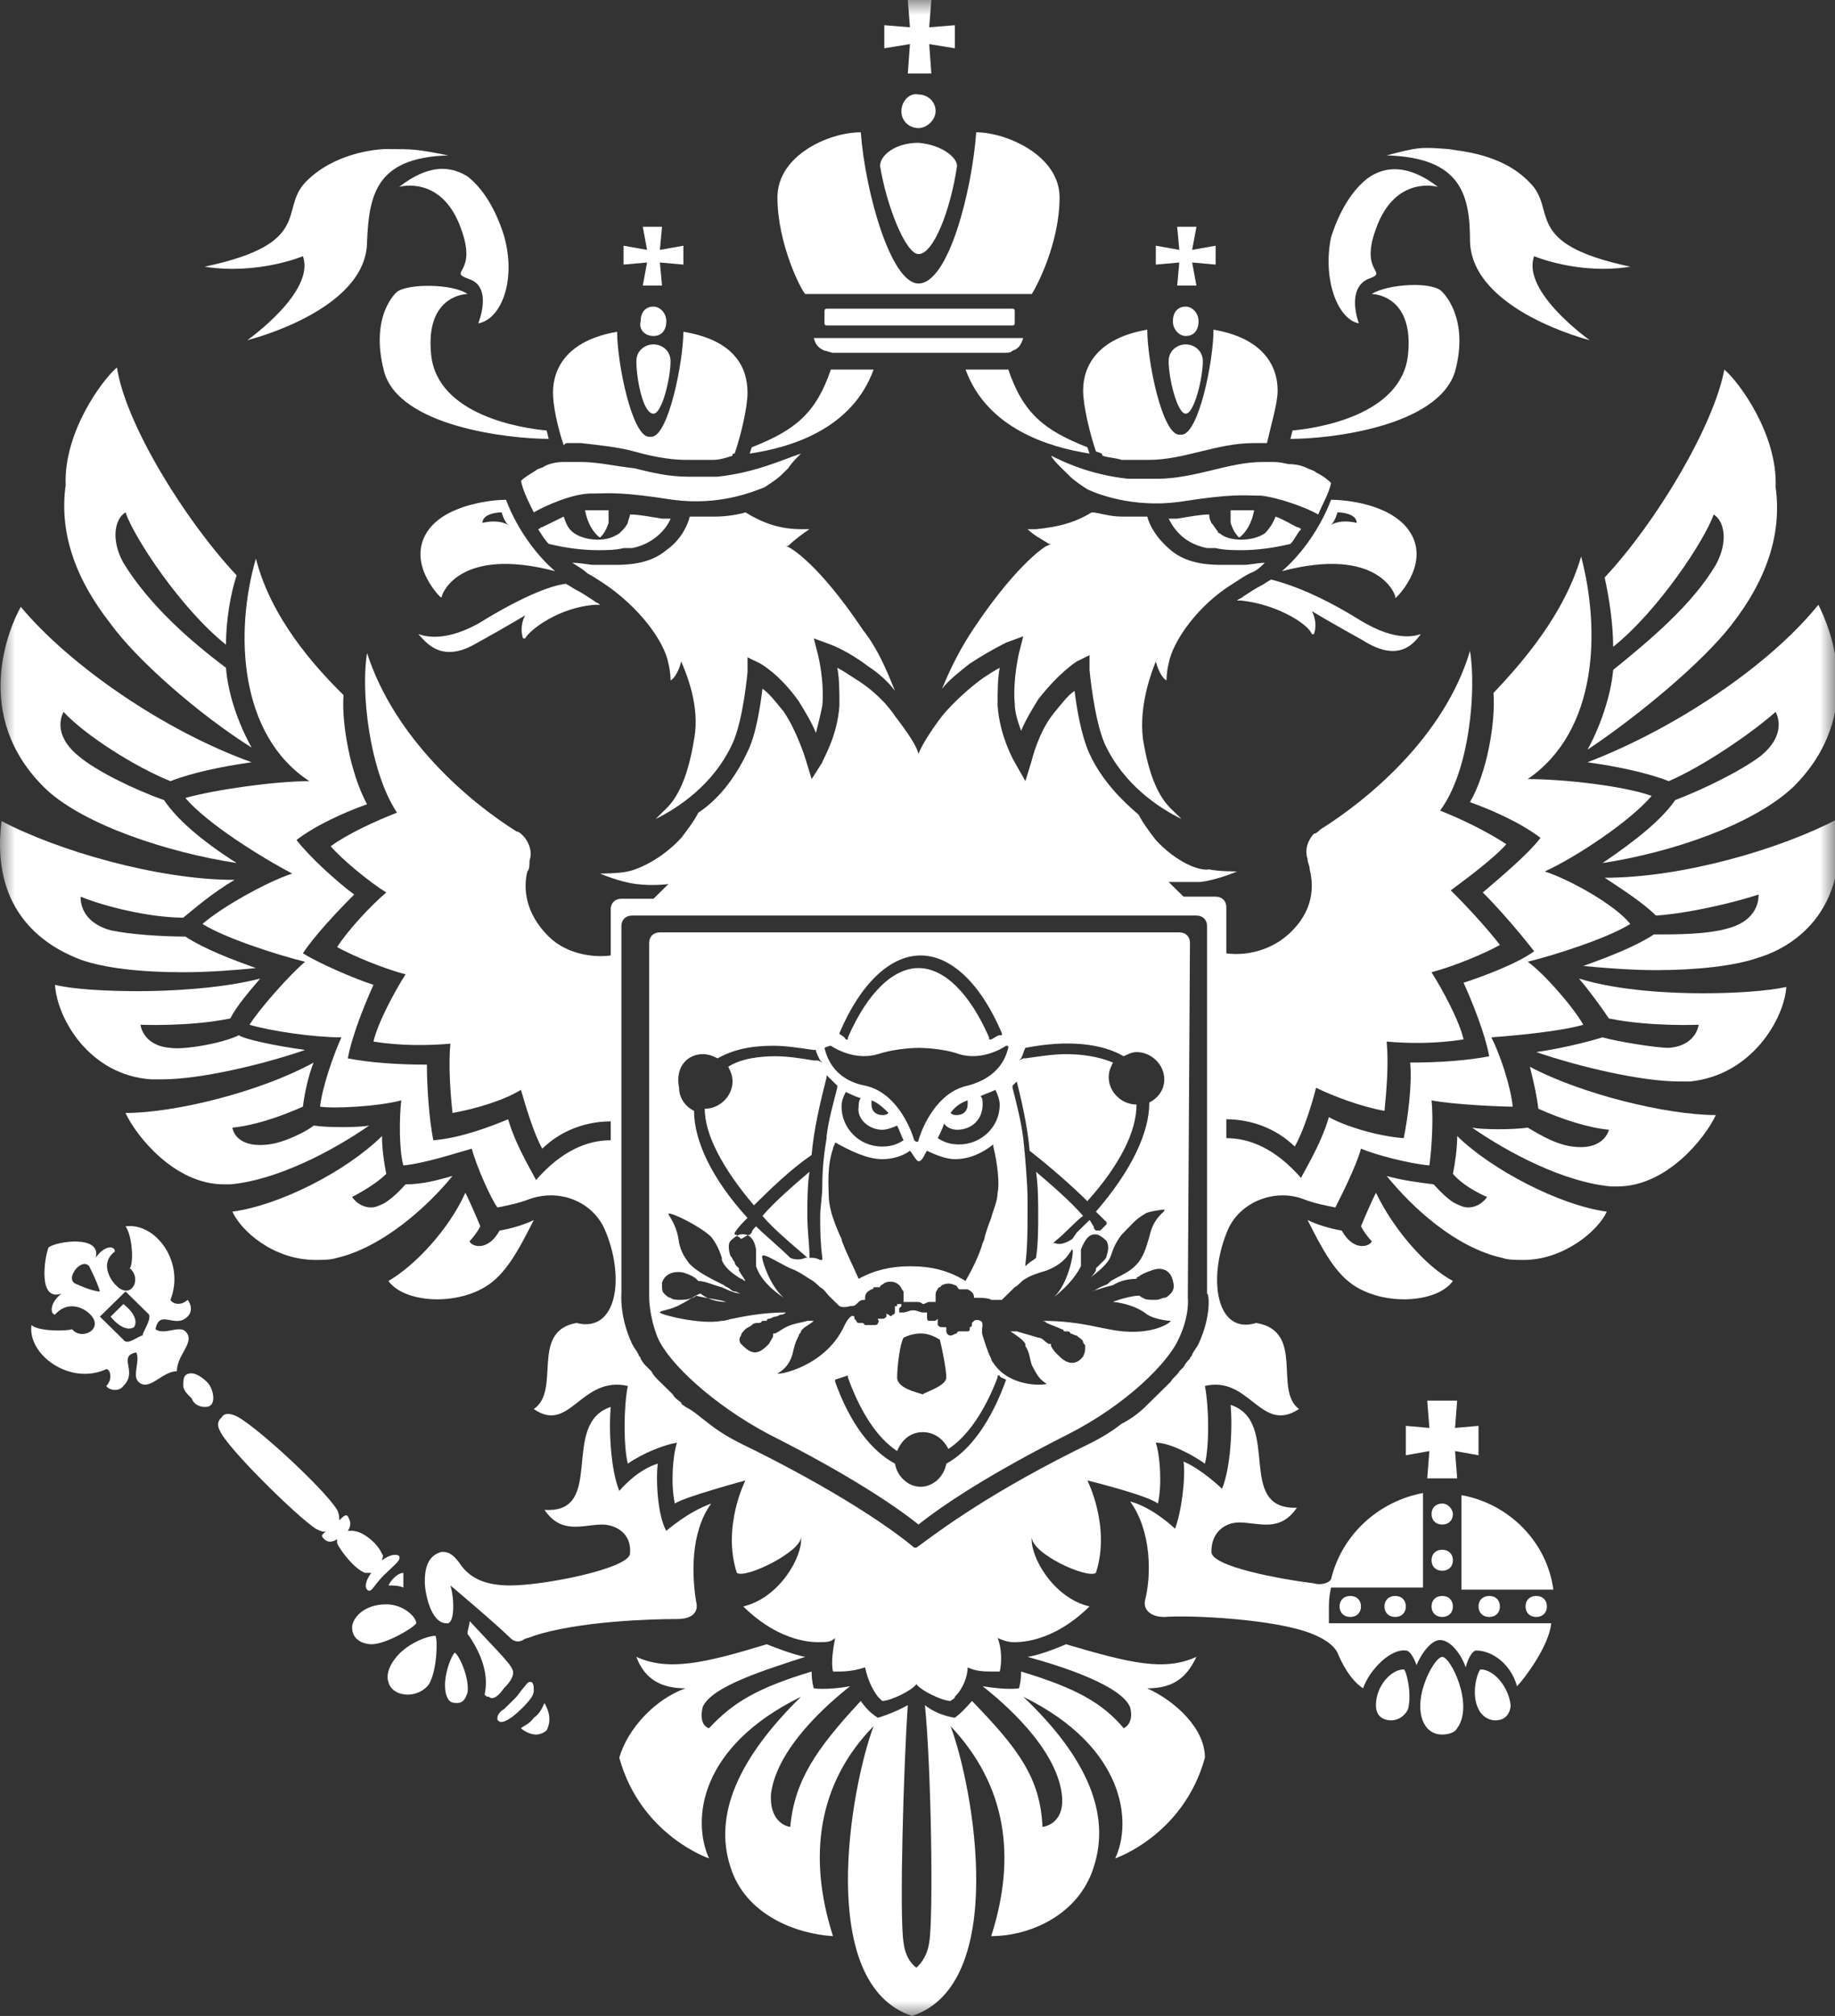 <?xml version="1.0" encoding="UTF-8"?> <svg xmlns="http://www.w3.org/2000/svg" width="61" height="67" viewBox="0 0 61 67" fill="none"><rect x="0" y="0" width="61" height="67" fill="#333333" stroke="none"/><g clip-path="url(#clip0_692_2834)"><mask id="mask0_692_2834" style="mask-type:luminance" maskUnits="userSpaceOnUse" x="0" y="0" width="61" height="67"><path d="M61 0H0V67H61V0Z" fill="white"></path></mask><g mask="url(#mask0_692_2834)"><path d="M47.943 49.971C47.73 49.971 47.588 50.11 47.588 50.32C47.588 50.529 47.73 50.669 47.943 50.669C48.156 50.669 48.298 50.529 48.298 50.32C48.298 50.18 48.156 49.971 47.943 49.971Z" fill="white"></path><path d="M49.15 53.391C49.15 53.6 49.292 53.74 49.506 53.74C49.719 53.74 49.861 53.6 49.861 53.391C49.861 53.181 49.719 53.042 49.506 53.042C49.292 53.042 49.15 53.181 49.15 53.391Z" fill="white"></path><path d="M47.943 53.042C47.73 53.042 47.588 53.181 47.588 53.391C47.588 53.6 47.73 53.74 47.943 53.74C48.156 53.74 48.298 53.6 48.298 53.391C48.298 53.181 48.156 53.042 47.943 53.042Z" fill="white"></path><path d="M50.713 53.391C50.713 53.6 50.855 53.74 51.068 53.74C51.281 53.74 51.423 53.6 51.423 53.391C51.423 53.181 51.281 53.042 51.068 53.042C50.855 53.042 50.713 53.181 50.713 53.391Z" fill="white"></path><path d="M47.445 46.551L47.516 47.458L46.734 47.389V48.366L47.516 48.226L47.445 49.133H48.44L48.369 48.226L49.15 48.366V47.389L48.369 47.458L48.44 46.551H47.445Z" fill="white"></path><path d="M48.582 49.692V52.832H51.637C51.424 51.227 50.145 49.971 48.582 49.692Z" fill="white"></path><path d="M47.943 51.506C47.73 51.506 47.588 51.646 47.588 51.855C47.588 52.065 47.73 52.204 47.943 52.204C48.156 52.204 48.298 52.065 48.298 51.855C48.298 51.646 48.156 51.506 47.943 51.506Z" fill="white"></path><path d="M49.222 55.484C49.151 55.484 48.867 56.252 49.151 56.81C49.293 57.09 49.578 57.229 49.862 57.159C50.146 57.09 50.217 56.81 50.217 56.671C50.146 56.043 49.649 55.484 49.222 55.484Z" fill="white"></path><path d="M46.664 55.484C46.238 55.484 45.74 56.043 45.74 56.671C45.74 56.88 45.811 57.09 46.096 57.159C46.38 57.229 46.664 57.09 46.806 56.81C46.948 56.252 46.735 55.484 46.664 55.484Z" fill="white"></path><path d="M47.943 55.066C47.658 55.066 46.806 56.671 47.445 57.438C47.587 57.578 47.73 57.648 47.943 57.648C48.156 57.648 48.369 57.578 48.44 57.438C49.008 56.671 48.227 55.066 47.943 55.066Z" fill="white"></path><path d="M44.176 53.39C44.176 53.041 44.248 52.763 44.248 52.763H47.303V49.622C45.811 49.901 44.603 51.018 44.248 52.483C44.176 52.623 43.892 52.693 43.679 52.623C42.542 52.483 40.269 52.065 40.269 51.576C40.269 50.878 40.766 50.599 41.192 50.599C41.832 50.599 42.542 50.948 43.111 50.11C41.05 50.18 42.613 47.249 40.908 46.691C40.979 47.458 40.908 48.784 40.624 49.482C40.624 49.482 39.984 48.854 39.345 48.575C39.416 49.133 39.274 50.25 39.061 50.808C39.061 50.808 38.35 50.11 37.568 49.901C38.279 50.878 38.279 52.344 38.066 53.181C37.995 53.46 38.208 53.74 38.705 53.74C39.558 53.67 42.4 53.809 43.608 54.298C43.963 54.438 44.319 54.647 44.461 54.926C44.603 55.275 44.887 55.833 45.313 56.112C45.527 55.484 46.237 54.786 46.734 54.856C46.877 54.856 47.019 55.135 47.09 55.345C47.161 55.135 47.516 54.507 47.871 54.507C48.227 54.507 48.582 54.996 48.724 55.415C48.795 55.135 48.937 54.856 49.079 54.856C49.577 54.856 50.216 55.275 50.429 56.043C50.642 55.833 51.495 54.717 51.566 53.949H44.176C44.176 54.019 44.176 53.739 44.176 53.39Z" fill="white"></path><path d="M46.023 53.391C46.023 53.6 46.166 53.74 46.379 53.74C46.592 53.74 46.734 53.6 46.734 53.391C46.734 53.181 46.592 53.042 46.379 53.042C46.166 53.042 46.023 53.181 46.023 53.391Z" fill="white"></path><path d="M44.531 53.391C44.531 53.6 44.673 53.74 44.887 53.74C45.1 53.74 45.242 53.6 45.242 53.391C45.242 53.181 45.1 53.042 44.887 53.042C44.673 53.042 44.531 53.181 44.531 53.391Z" fill="white"></path><path d="M15.116 54.926C14.974 55.066 14.69 55.833 14.832 56.322C14.903 56.531 14.974 56.601 15.187 56.601C15.4 56.601 15.471 56.462 15.542 56.252C15.613 55.764 15.258 54.996 15.116 54.926Z" fill="white"></path><path d="M17.745 57.09C17.603 57.299 17.39 57.369 17.318 57.438C17.39 57.508 17.603 57.648 17.816 57.648C17.958 57.648 18.1 57.578 18.171 57.508C18.384 57.09 18.171 56.741 18.1 56.601C18.029 56.741 17.958 56.95 17.745 57.09Z" fill="white"></path><path d="M16.749 56.112C17.033 55.833 17.104 55.624 17.033 55.484C16.962 55.275 16.323 54.647 15.612 53.879C15.612 54.019 15.541 54.158 15.541 54.298C16.038 54.996 16.252 55.694 16.109 56.322C16.18 56.392 16.18 56.392 16.252 56.392C16.394 56.531 16.607 56.322 16.749 56.112Z" fill="white"></path><path d="M17.743 56.182C17.743 56.043 17.743 55.973 17.672 55.903H17.601C17.53 55.903 17.459 56.043 17.388 56.112C17.317 56.182 17.246 56.322 17.104 56.462C16.962 56.601 16.89 56.671 16.748 56.81C16.606 56.88 16.535 57.02 16.535 57.09C16.535 57.09 16.535 57.09 16.535 57.159C16.606 57.229 16.606 57.229 16.677 57.229C16.748 57.229 16.962 57.159 17.317 56.81C17.672 56.462 17.743 56.322 17.743 56.182Z" fill="white"></path><path d="M13.054 52.483C13.054 52.483 12.983 52.553 12.912 52.693C13.054 52.693 13.267 52.693 13.409 52.763C13.409 52.623 13.409 52.413 13.409 52.274C13.267 52.274 13.125 52.413 13.054 52.483Z" fill="white"></path><path d="M14.974 52.693C14.974 52.693 16.466 53.949 16.963 54.438C17.105 54.577 17.247 54.577 17.39 54.507C17.461 54.438 17.603 54.438 17.745 54.368C19.237 53.879 21.653 53.809 22.506 53.809C23.074 53.809 23.216 53.53 23.145 53.251C23.003 52.413 22.932 50.948 23.642 49.971C22.861 50.25 22.15 50.878 22.15 50.878C21.866 50.39 21.795 49.203 21.866 48.645C21.155 48.854 20.587 49.552 20.587 49.552C20.303 48.854 20.232 47.528 20.303 46.76C18.598 47.319 20.161 50.32 18.1 50.18C18.669 51.018 19.379 50.669 20.019 50.669C20.445 50.669 21.013 50.948 20.942 51.646C20.871 52.134 18.1 52.693 16.963 52.693C16.182 52.693 15.613 52.483 15.258 51.925C15.045 51.646 14.903 51.576 14.69 51.576C14.405 51.646 14.121 51.855 14.121 52.553C14.121 52.972 14.334 53.949 14.832 53.949C15.116 54.019 15.116 53.181 14.974 52.693Z" fill="white"></path><path d="M12.131 52.274C12.202 52.274 12.273 52.274 12.344 52.274C12.131 52.553 12.131 52.763 12.202 52.832C12.344 52.972 12.415 52.693 12.77 52.344C13.125 51.995 13.339 51.855 13.268 51.716C13.196 51.646 12.983 51.646 12.699 51.855C12.699 51.785 12.77 51.716 12.699 51.646C12.557 51.297 12.06 50.878 11.704 50.878C11.633 50.878 11.633 50.878 11.562 50.878C11.704 50.669 11.633 50.529 11.562 50.39C11.491 50.32 11.42 50.39 11.278 50.529C11.278 50.459 11.278 50.32 11.207 50.18C10.781 49.482 8.365 47.249 7.796 47.04C7.441 46.9 7.37 47.109 7.37 47.109C7.37 47.109 7.157 47.249 7.299 47.528C7.512 48.087 9.857 50.39 10.496 50.808C10.639 50.878 10.781 50.948 10.852 50.878C10.71 51.018 10.639 51.018 10.781 51.157C10.852 51.227 10.994 51.297 11.207 51.157C11.207 51.227 11.207 51.227 11.207 51.297C11.349 51.576 11.775 52.134 12.131 52.274Z" fill="white"></path><path d="M13.837 53.949C13.837 53.74 13.41 53.321 12.842 53.321C12.06 53.321 11.705 53.809 11.705 54.089C11.705 54.577 12.203 54.647 12.345 54.647C12.842 54.647 13.766 54.089 13.837 53.949Z" fill="white"></path><path d="M13.125 55.135C12.911 55.415 12.84 55.694 12.911 55.903C12.982 56.182 13.267 56.322 13.551 56.322C13.835 56.322 14.119 56.182 14.261 55.973C14.546 55.484 14.546 54.438 14.475 54.368C14.19 54.368 13.48 54.647 13.125 55.135Z" fill="white"></path><path d="M6.163 44.248C5.95 44.038 5.452 44.388 5.168 44.178C5.31 43.48 5.808 44.178 6.234 43.759C6.447 43.55 6.305 43.271 6.234 43.201C6.021 43.41 5.737 43.341 5.666 43.201C6.163 41.945 5.168 40.619 4.173 40.758C4.387 41.038 4.458 41.945 4.316 42.154C4.671 42.433 4.458 43.062 4.031 42.852C3.747 42.712 3.25 42.015 3.818 41.596C3.818 41.386 3.463 41.386 3.179 41.805C3.392 41.038 1.9 41.247 1.615 41.456C1.473 41.805 1.26 43.271 2.042 42.992C1.615 43.341 1.686 43.69 1.829 43.69C2.326 43.131 2.965 43.55 3.108 43.829C3.321 44.248 2.681 44.527 2.397 44.178C2.184 44.248 1.26 44.248 1.047 44.038C0.905 45.016 2.326 46.062 3.534 45.504C3.676 45.504 3.747 45.853 3.534 46.062C3.605 46.202 3.96 46.272 4.102 46.062C4.6 45.574 3.889 45.085 4.529 44.946C4.671 45.225 4.387 45.714 4.6 45.923C4.955 46.272 5.381 45.574 5.879 45.574C5.879 45.016 6.518 44.597 6.163 44.248ZM2.468 42.643C2.468 42.643 2.255 42.503 2.539 42.154C2.823 41.875 2.965 42.084 2.965 42.084C2.965 42.084 3.25 42.643 3.321 42.922C3.037 42.922 2.468 42.643 2.468 42.643ZM4.742 44.388C4.6 44.388 4.244 44.736 4.102 44.527L3.321 43.759L4.173 42.922L4.955 43.69C5.026 43.899 4.742 44.248 4.742 44.388Z" fill="white"></path><path d="M6.376 45.644C6.305 45.644 6.234 45.644 6.163 45.714C6.092 45.783 6.092 45.923 6.092 46.062C6.092 46.202 6.234 46.342 6.376 46.481C6.447 46.691 6.66 46.76 6.802 46.76C6.873 46.76 6.944 46.76 7.016 46.691C7.158 46.551 7.087 46.132 6.873 45.923C6.731 45.783 6.518 45.644 6.376 45.644Z" fill="white"></path><path d="M4.102 43.341L3.676 43.759C3.676 43.759 4.102 44.318 4.457 44.108C4.671 43.759 4.102 43.341 4.102 43.341Z" fill="white"></path><path d="M45.598 41.247C45.598 41.386 45.03 41.666 44.604 40.898C44.177 40.828 43.751 40.688 43.467 40.549C43.964 41.526 44.391 42.364 45.101 42.782C46.167 43.41 47.801 43.271 48.298 42.573C47.375 42.084 46.309 40.828 45.74 39.642C45.598 39.921 45.385 40.409 45.243 40.758C45.314 40.898 45.456 41.107 45.598 41.247Z" fill="white"></path><path d="M55.474 25.962C56.61 25.474 58.245 24.357 59.026 23.659C59.097 23.799 59.382 24.427 58.529 25.125C57.889 25.613 56.61 26.242 55.687 26.591C55.26 27.219 54.408 27.917 53.271 28.684C55.544 28.335 58.245 27.428 59.595 26.172C62.081 23.729 60.803 20.798 60.447 20.1C58.813 22.124 55.687 24.218 52.773 25.334C53.768 25.474 54.763 25.683 55.474 25.962Z" fill="white"></path><path d="M53.626 21.496C55.118 20.309 56.681 17.936 56.966 17.099C57.321 17.308 57.463 18.006 57.037 18.774C56.255 20.1 54.834 21.287 53.626 22.264C53.555 23.101 53.2 24.148 52.773 24.916C54.55 23.729 56.61 21.984 57.534 20.798C58.742 19.262 59.239 17.727 59.026 16.192C59.097 14.447 57.818 12.702 57.321 12.283C56.966 14.168 55.047 17.378 53.342 19.193C53.484 19.821 53.626 20.728 53.626 21.496Z" fill="white"></path><path d="M52.489 32.523C52.845 32.942 53.2 33.43 53.484 33.849C54.834 34.128 56.468 34.058 56.468 34.058C56.468 34.058 56.398 34.756 55.474 34.826C55.047 34.826 53.768 34.617 53.271 34.477C53.058 34.547 52.063 34.826 51.068 34.966C52.489 35.454 54.55 35.943 55.829 35.943C55.971 35.943 56.042 35.943 56.184 35.943C58.245 35.733 59.311 33.849 59.382 32.802C58.742 32.942 57.676 33.012 56.611 33.012C55.616 33.012 53.84 32.942 52.489 32.523Z" fill="white"></path><path d="M61.088 27.219C59.241 28.196 55.972 29.173 53.343 29.173C53.983 29.592 54.622 30.01 55.049 30.429C56.114 30.359 57.607 30.01 58.459 29.731C58.459 29.871 58.459 30.569 57.465 30.848C56.754 31.057 55.759 31.057 54.978 31.057C54.338 31.476 53.414 31.825 52.633 32.104C53.343 32.174 54.267 32.243 55.049 32.243C56.399 32.243 57.678 32.104 58.459 31.825C59.17 31.616 61.515 30.638 61.088 27.219Z" fill="white"></path><path d="M51.14 36.85C51.922 37.199 52.775 37.478 53.485 37.548C53.485 37.548 53.343 38.246 52.277 38.106C51.638 38.036 50.927 37.548 50.785 37.478C50.288 37.548 49.293 37.548 48.938 37.478C50.145 38.316 51.993 39.293 53.556 39.432C53.627 39.432 53.698 39.432 53.769 39.432C55.404 39.432 56.682 37.827 57.038 37.059C55.404 37.059 52.561 36.361 50.856 35.454C50.927 35.733 51.069 36.292 51.14 36.85Z" fill="white"></path><path d="M48.298 39.014C48.725 39.502 49.435 39.781 49.435 39.781C49.435 39.781 49.222 40.13 48.796 40.13C48.654 40.13 48.512 40.06 48.37 39.991C48.085 39.851 47.659 39.362 47.659 39.362C47.09 39.293 46.593 39.223 46.096 39.083C46.948 40.13 48.37 41.456 49.933 41.805C50.146 41.875 50.359 41.875 50.643 41.875C51.993 41.875 53.13 40.898 53.414 40.27C51.851 40.06 49.577 38.874 48.441 37.757C48.441 38.176 48.37 38.665 48.298 39.014Z" fill="white"></path><path d="M38.136 56.112C38.918 56.112 39.416 55.833 39.771 55.066C38.705 55.554 37.568 55.275 35.436 54.647C35.436 54.647 34.655 54.996 34.157 55.066C35.436 55.415 37.284 56.043 37.568 56.741C37.71 57.299 37.355 57.438 37.355 57.438C36.644 56.601 35.792 56.112 33.944 55.554C33.944 55.903 33.873 56.112 33.873 56.112C33.873 56.112 33.518 56.182 32.665 56.043C33.376 56.601 35.081 58.067 35.294 59.602C35.436 60.649 34.655 60.719 34.655 60.719C34.584 59.114 33.873 58.136 32.31 56.531C32.31 56.531 32.026 56.88 31.741 57.09C31.741 57.09 31.173 57.02 30.747 56.671C30.96 58.764 31.031 63.789 30.889 64.557C30.818 65.115 30.463 65.395 30.463 65.395C30.463 65.395 30.107 65.185 30.036 64.557C29.894 63.72 30.036 58.695 30.178 56.671C29.681 56.95 29.184 57.09 29.184 57.09C28.828 56.88 28.615 56.531 28.615 56.531C27.123 58.136 26.412 59.183 26.27 60.719C26.27 60.719 25.56 60.649 25.631 59.602C25.844 58.067 27.549 56.601 28.26 56.043C27.478 56.182 27.052 56.112 27.052 56.112C27.052 56.112 26.981 55.903 26.981 55.554C25.133 56.112 24.352 56.601 23.57 57.438C23.57 57.438 23.215 57.369 23.357 56.741C23.641 56.043 25.489 55.484 26.768 55.066C26.341 54.996 25.489 54.647 25.489 54.647C23.428 55.275 22.22 55.554 21.154 55.066C21.439 55.833 22.007 56.112 22.789 56.112C21.794 56.461 20.87 57.438 20.586 58.416C21.297 60.998 23.57 61.765 23.57 61.765C23.002 60.509 23.215 58.067 26.626 56.392C24.565 58.416 23.712 60.3 24.281 62.045C24.778 63.65 26.483 64.278 27.691 64.348C26.839 61.696 27.194 59.253 29.041 57.368C28.26 59.462 27.123 65.953 30.32 67C33.518 65.953 32.381 59.462 31.599 57.368C33.447 59.323 33.802 61.696 32.95 64.348C34.228 64.348 35.863 63.65 36.36 62.045C36.928 60.3 36.147 58.416 34.015 56.392C37.426 58.067 37.639 60.579 37.071 61.765C37.071 61.765 39.344 60.998 40.055 58.416C40.055 57.438 39.06 56.531 38.136 56.112Z" fill="white"></path><path d="M16.11 42.782C16.82 42.364 17.247 41.526 17.744 40.549C17.46 40.688 17.033 40.828 16.607 40.898C16.181 41.666 15.612 41.386 15.612 41.247C15.754 41.107 15.896 40.898 15.967 40.758C15.825 40.409 15.612 39.921 15.47 39.642C14.902 40.898 13.765 42.084 12.912 42.573C13.409 43.271 15.044 43.41 16.11 42.782Z" fill="white"></path><path d="M7.868 28.684C6.66 27.917 5.878 27.219 5.452 26.591C4.457 26.242 3.178 25.613 2.61 25.125C1.757 24.427 2.041 23.799 2.112 23.659C2.823 24.427 4.457 25.474 5.665 25.962C6.376 25.683 7.37 25.474 8.365 25.334C5.452 24.288 2.326 22.124 0.691 20.17C0.336 20.798 -1.014 23.799 1.544 26.242C2.823 27.428 5.594 28.335 7.868 28.684Z" fill="white"></path><path d="M8.364 24.846C7.938 24.078 7.583 23.101 7.512 22.194C6.304 21.287 4.954 20.1 4.101 18.704C3.675 17.936 3.817 17.238 4.172 17.029C4.456 17.867 6.02 20.24 7.512 21.426C7.512 20.658 7.654 19.751 7.867 19.123C6.162 17.308 4.172 14.098 3.888 12.213C3.391 12.632 2.112 14.377 2.183 16.122C1.97 17.657 2.467 19.193 3.675 20.728C4.528 21.915 6.588 23.729 8.364 24.846Z" fill="white"></path><path d="M7.655 33.849C7.868 33.43 8.294 32.942 8.649 32.523C7.299 32.872 5.523 32.942 4.599 32.942C3.462 32.942 2.397 32.872 1.828 32.732C1.899 33.849 2.965 35.733 5.026 35.873C5.168 35.873 5.239 35.873 5.381 35.873C6.66 35.873 8.72 35.385 10.142 34.896C9.147 34.757 8.152 34.547 7.939 34.407C7.37 34.687 6.091 34.896 5.665 34.826C4.741 34.756 4.67 34.058 4.67 34.058C4.67 34.058 6.305 34.128 7.655 33.849Z" fill="white"></path><path d="M2.68 31.895C3.462 32.174 4.67 32.313 6.091 32.313C6.944 32.313 7.796 32.244 8.507 32.174C7.725 31.895 6.802 31.546 6.162 31.127C5.381 31.127 4.315 31.057 3.675 30.918C2.68 30.639 2.68 29.941 2.68 29.801C3.533 30.15 5.025 30.499 6.091 30.499C6.517 30.15 7.086 29.662 7.796 29.243C5.238 29.243 1.899 28.266 0.051 27.288C-0.375 30.639 1.97 31.616 2.68 31.895Z" fill="white"></path><path d="M7.44 39.362C7.511 39.362 7.583 39.362 7.654 39.362C9.217 39.223 11.064 38.246 12.272 37.408C11.917 37.478 10.851 37.478 10.425 37.408C10.283 37.548 9.501 37.967 8.933 38.036C7.796 38.176 7.725 37.478 7.725 37.478C8.435 37.408 9.288 37.129 10.069 36.78C10.14 36.222 10.283 35.663 10.425 35.315C8.648 36.292 5.806 36.99 4.172 36.99C4.527 37.757 5.806 39.362 7.44 39.362Z" fill="white"></path><path d="M10.496 41.875C10.709 41.875 10.993 41.875 11.206 41.805C12.698 41.456 14.191 40.13 15.043 39.083C14.546 39.223 14.049 39.362 13.48 39.362C13.48 39.362 13.125 39.781 12.77 39.991C12.627 40.06 12.485 40.13 12.343 40.13C11.917 40.13 11.704 39.781 11.704 39.781C11.704 39.781 12.414 39.432 12.841 39.014C12.77 38.665 12.698 38.176 12.698 37.757C11.491 38.944 9.288 40.06 7.725 40.27C8.009 40.898 9.075 41.875 10.496 41.875Z" fill="white"></path><path d="M29.965 3.699C29.965 4.048 30.249 4.257 30.533 4.257C30.817 4.257 31.102 3.978 31.102 3.699C31.102 3.35 30.817 3.141 30.533 3.141C30.249 3.071 29.965 3.35 29.965 3.699Z" fill="white"></path><path d="M30.178 2.443H30.96L30.889 1.466L31.741 1.605V0.838L30.889 0.907L30.96 0H30.178L30.249 0.907L29.396 0.838V1.605L30.249 1.466L30.178 2.443Z" fill="white"></path><path d="M27.408 11.655C27.479 11.655 27.621 11.725 27.692 11.725H33.377C33.519 11.725 33.59 11.725 33.661 11.655C33.874 11.585 33.945 11.446 34.016 11.236H27.053C27.124 11.516 27.266 11.585 27.408 11.655Z" fill="white"></path><path d="M33.661 10.818C33.732 10.818 33.732 10.748 33.732 10.748V10.329C33.732 10.259 33.661 10.259 33.661 10.259H27.479C27.408 10.259 27.408 10.329 27.408 10.329V10.748C27.408 10.818 27.479 10.818 27.479 10.818H33.661Z" fill="white"></path><path d="M34.299 9.771C34.441 9.561 35.223 8.096 35.223 6.56C35.223 5.165 33.447 4.397 32.452 4.397C32.31 6.351 31.528 9.422 30.533 9.422C29.61 9.422 28.757 6.351 28.615 4.397C27.549 4.397 25.844 5.165 25.844 6.56C25.844 8.096 26.625 9.631 26.767 9.771H34.299Z" fill="white"></path><path d="M30.535 8.445C31.032 8.445 31.601 6.979 31.814 5.514C31.814 5.234 31.317 4.816 30.535 4.746C29.753 4.746 29.256 5.165 29.256 5.514C29.469 6.84 30.109 8.445 30.535 8.445Z" fill="white"></path><path d="M39.557 31.337C39.557 31.127 39.415 30.988 39.202 30.988H21.935C21.722 30.988 21.58 31.127 21.58 31.337V43.132C21.58 43.132 21.58 43.759 21.864 44.457C22.22 45.295 23.712 46.691 25.559 47.668C28.188 48.994 29.751 50.041 30.533 50.669C31.315 50.041 32.878 48.994 35.507 47.668C37.425 46.691 38.846 45.295 39.202 44.457C39.557 43.69 39.486 43.132 39.486 43.132L39.557 31.337ZM33.73 35.594V35.664C33.944 36.501 34.157 37.408 34.228 38.246C34.938 38.804 35.578 39.362 36.146 39.921C37.212 38.734 37.781 37.618 37.781 36.71C37.283 36.71 36.857 36.292 36.857 35.803C36.857 35.594 36.928 35.454 36.999 35.315C36.502 35.105 35.933 35.035 35.436 35.035C35.01 35.035 34.583 35.105 34.086 35.175H34.015L33.873 35.245L33.944 35.175C34.015 35.035 34.015 34.966 34.086 34.826C35.507 34.547 36.644 34.687 37.354 35.105C37.496 35.036 37.639 34.966 37.781 34.966C38.278 34.966 38.704 35.384 38.704 35.873C38.704 36.222 38.491 36.501 38.207 36.641C38.207 37.618 37.639 38.874 36.431 40.27C36.502 40.34 36.573 40.409 36.644 40.479C36.715 40.549 36.715 40.549 36.786 40.619V40.688C36.715 40.758 36.644 40.828 36.573 40.898H36.502C36.502 40.898 36.502 40.898 36.431 40.898C36.359 40.828 36.359 40.828 36.359 40.758C36.288 40.689 36.288 40.619 36.217 40.549C36.075 40.688 35.933 40.828 35.791 40.968L35.649 41.177C35.436 41.317 35.223 41.386 35.081 41.317H35.01L35.081 41.247C35.436 40.968 35.72 40.619 36.004 40.41C35.578 39.921 35.01 39.432 34.441 38.944C34.512 39.432 34.512 39.921 34.512 40.41C34.512 40.828 34.512 41.317 34.441 41.805C34.37 41.875 34.228 41.945 34.157 42.015L34.086 42.084V42.015C34.157 41.456 34.157 40.898 34.157 40.41C34.157 40.27 34.157 40.06 34.157 39.921V39.781C34.157 39.432 34.086 38.455 34.015 37.827C33.944 37.269 33.801 36.71 33.659 36.152V36.082C33.73 36.013 33.801 35.943 33.873 35.873L33.73 35.594ZM27.904 34.338C28.614 32.663 29.609 31.755 30.604 31.755C31.599 31.755 32.594 32.663 33.304 34.338V34.407H33.233C33.162 34.407 33.091 34.477 32.949 34.547H32.878V34.477C32.238 33.011 31.386 32.174 30.533 32.174C29.68 32.174 28.828 33.011 28.188 34.477V34.547H28.117C28.046 34.407 27.904 34.407 27.904 34.338ZM27.62 34.756C27.833 34.896 28.472 35.245 29.183 35.035C29.823 34.826 30.533 34.826 30.533 34.826C30.533 34.826 31.315 34.826 31.883 35.035C32.594 35.245 33.233 34.896 33.446 34.756C33.517 34.756 33.517 34.756 33.517 34.826C33.446 35.105 33.233 35.803 32.167 36.082C31.172 36.292 30.675 37.408 30.533 37.897C30.533 37.967 30.462 37.967 30.391 37.897C30.249 37.408 29.751 36.292 28.757 36.082C27.691 35.873 27.478 35.105 27.407 34.826C27.549 34.756 27.62 34.756 27.62 34.756ZM29.325 37.548C29.467 37.548 29.68 37.478 29.823 37.408C29.893 37.548 29.965 37.757 30.036 37.897C29.823 38.036 29.609 38.106 29.325 38.106C28.544 38.106 27.975 37.478 27.975 36.78C27.975 36.571 28.046 36.431 28.117 36.292C28.259 36.361 28.401 36.431 28.614 36.501C28.544 36.571 28.544 36.711 28.544 36.78C28.472 37.199 28.899 37.548 29.325 37.548ZM28.97 36.71C28.97 36.641 28.97 36.641 28.97 36.571C29.183 36.641 29.396 36.85 29.538 36.99C29.467 37.059 29.396 37.059 29.325 37.059C29.112 37.059 28.97 36.92 28.97 36.71ZM29.325 38.525C29.609 38.525 29.965 38.455 30.249 38.246C30.32 38.316 30.462 38.595 30.533 38.595C30.675 38.595 30.746 38.316 30.817 38.246C31.102 38.385 31.457 38.525 31.741 38.525C32.238 38.525 32.665 38.316 33.02 38.036C33.02 38.036 33.02 38.036 33.02 38.106C33.162 38.665 33.233 39.363 33.162 39.642C33.162 39.921 33.02 40.2 32.949 40.479C32.807 40.828 32.736 41.107 32.736 41.107C32.736 41.107 32.736 41.177 32.665 41.317C32.594 41.596 32.38 42.084 32.096 42.573C31.528 42.224 30.959 42.084 30.249 42.084C29.609 42.084 29.041 42.224 28.544 42.503C28.33 42.015 28.117 41.596 28.046 41.387C27.975 41.247 27.975 41.177 27.975 41.177C27.975 41.177 27.833 40.898 27.691 40.479C27.62 40.27 27.549 39.991 27.549 39.712C27.549 39.502 27.478 38.804 27.691 38.176C27.691 38.106 27.762 38.037 27.762 37.967C28.259 38.246 28.828 38.525 29.325 38.525ZM31.812 37.548C32.309 37.548 32.665 37.199 32.665 36.71C32.665 36.571 32.665 36.501 32.594 36.431C32.736 36.361 32.949 36.292 33.091 36.222C33.162 36.362 33.233 36.571 33.233 36.71C33.233 37.478 32.594 38.036 31.883 38.036C31.599 38.036 31.386 37.967 31.172 37.827C31.244 37.688 31.315 37.548 31.386 37.339C31.457 37.478 31.67 37.548 31.812 37.548ZM31.599 36.99C31.741 36.78 31.954 36.641 32.167 36.571C32.167 36.641 32.167 36.641 32.167 36.71C32.167 36.92 32.025 37.059 31.812 37.059C31.741 37.059 31.67 37.059 31.599 36.99ZM23.357 35.035C23.57 35.035 23.712 35.105 23.854 35.175C24.351 34.896 24.92 34.756 25.701 34.756C26.128 34.756 26.554 34.826 27.051 34.896H27.122C27.122 34.966 27.193 35.105 27.265 35.245L27.336 35.315L27.193 35.245C27.122 35.245 27.122 35.245 27.051 35.245C26.625 35.175 26.199 35.105 25.772 35.105C25.275 35.105 24.636 35.175 24.209 35.454C24.28 35.594 24.351 35.733 24.351 35.943C24.351 36.431 23.925 36.85 23.427 36.85C23.427 37.688 23.996 38.804 25.062 40.06C25.63 39.502 26.27 38.874 26.98 38.385C27.051 37.548 27.265 36.641 27.478 35.803V35.733L27.549 35.803C27.62 35.873 27.691 35.943 27.762 36.013C27.762 36.013 27.762 36.013 27.833 36.082V36.152C27.691 36.71 27.549 37.199 27.478 37.758V37.827C27.407 38.246 27.336 38.804 27.336 39.362C27.336 39.781 27.265 40.13 27.265 40.41C27.265 40.828 27.265 41.247 27.336 41.805V41.875H27.265C27.122 41.805 27.051 41.805 26.98 41.805H26.909V41.736C26.909 41.387 26.838 40.898 26.838 40.41C26.838 39.921 26.838 39.432 26.909 38.944C26.341 39.432 25.772 39.921 25.346 40.41C25.701 40.828 26.199 41.247 26.767 41.736L26.838 41.805H26.767C26.625 41.875 26.412 41.875 26.27 41.805C25.843 41.386 25.488 41.107 25.133 40.758C25.062 40.828 24.991 40.898 24.991 40.968L24.92 41.038C24.849 41.038 24.778 41.107 24.636 41.177L24.564 41.107C24.564 41.107 24.493 41.107 24.493 41.038H24.422V40.968C24.564 40.758 24.706 40.619 24.849 40.479C23.641 39.153 23.072 37.897 23.072 36.92C22.788 36.78 22.575 36.501 22.575 36.152C22.433 35.454 22.859 35.035 23.357 35.035ZM33.446 45.853C32.949 47.249 32.238 48.226 31.457 48.645C31.386 49.063 31.03 49.413 30.604 49.413C30.178 49.413 29.823 49.063 29.751 48.645C28.97 48.226 28.259 47.319 27.762 45.923V45.853L28.188 45.714V45.783C28.614 46.97 29.183 47.807 29.823 48.226C29.965 47.877 30.249 47.598 30.675 47.598C31.102 47.598 31.386 47.877 31.528 48.156C32.167 47.737 32.736 46.9 33.162 45.783V45.714H33.233C33.233 45.783 33.304 45.783 33.446 45.853ZM29.823 45.783C29.823 45.504 29.893 44.736 30.036 44.457C30.178 44.388 30.391 44.318 30.604 44.318C30.817 44.318 31.03 44.388 31.244 44.527C31.315 44.806 31.457 45.504 31.457 45.783C31.457 46.062 30.746 46.272 30.675 46.342C30.462 46.272 29.823 46.132 29.823 45.783ZM38.917 42.992C38.846 43.062 38.775 43.132 38.704 43.132C38.633 43.132 38.562 43.201 38.42 43.201H38.349C38.207 43.201 38.065 43.201 37.994 43.132C37.923 43.132 37.923 43.062 37.852 43.062C37.639 43.062 37.141 43.201 36.999 43.271C37.07 43.271 37.71 43.341 38.136 43.69C38.349 43.829 38.775 43.899 38.917 43.899C38.917 43.969 38.207 44.457 36.857 44.178L36.502 44.108C35.862 43.969 35.294 43.899 34.654 43.899C34.725 43.899 34.796 43.969 34.796 43.969C34.938 44.038 35.152 44.108 35.294 44.178C35.294 44.178 35.365 44.178 35.365 44.248H35.436C35.507 44.248 35.578 44.248 35.578 44.318C35.649 44.318 35.72 44.388 35.791 44.388C35.862 44.457 36.004 44.527 36.004 44.597C36.004 44.667 36.075 44.667 36.075 44.736C36.075 44.876 36.075 44.946 36.004 45.085C35.791 45.365 35.507 45.365 35.223 45.085L35.152 45.016C35.081 44.946 35.01 44.876 34.938 44.736V44.667C34.938 44.667 34.938 44.667 34.867 44.667C34.725 44.597 34.654 44.457 34.512 44.457C34.299 44.388 34.015 44.318 33.801 44.248C33.73 44.248 33.659 44.248 33.588 44.248C33.801 44.388 34.015 44.527 34.086 44.667C34.086 44.667 34.086 44.667 34.086 44.736C34.228 44.946 34.228 45.155 34.299 45.365C34.512 45.783 34.583 45.853 34.796 45.993C34.583 46.062 33.517 46.062 33.02 45.295C33.02 45.295 32.949 45.225 32.949 45.155C32.807 44.876 32.736 44.597 32.665 44.388C32.594 44.178 32.736 43.969 32.594 43.899C32.452 43.829 32.38 43.899 32.38 43.899C32.309 43.969 32.309 43.969 32.309 43.969V44.039C32.309 44.108 32.238 44.108 32.238 44.108V44.178C32.238 44.178 32.238 44.248 32.167 44.248C32.167 44.248 32.167 44.248 32.096 44.248C32.025 44.248 32.025 44.248 31.954 44.248C31.954 44.248 31.954 44.248 31.883 44.248C31.883 44.248 31.812 44.248 31.812 44.318C31.741 44.318 31.67 44.388 31.599 44.388C31.528 44.388 31.457 44.318 31.457 44.248C31.457 44.178 31.457 44.178 31.457 44.108C31.386 44.108 31.386 44.108 31.315 44.108C31.244 44.108 31.244 44.108 31.172 44.039C31.172 43.969 31.172 43.899 31.172 43.899C31.172 43.829 31.172 43.829 31.172 43.829C31.102 43.899 31.102 43.899 31.03 43.899C30.959 43.899 30.959 43.899 30.888 43.899C30.817 43.899 30.817 43.829 30.817 43.759V43.69C30.817 43.69 30.817 43.69 30.817 43.62C30.817 43.62 30.817 43.62 30.746 43.62H30.675C30.604 43.62 30.462 43.55 30.391 43.55C30.391 43.55 30.391 43.55 30.32 43.55C30.249 43.55 30.107 43.62 30.036 43.62H29.893C29.893 43.62 29.893 43.62 29.893 43.55C29.893 43.55 29.893 43.55 29.893 43.48L29.965 43.41C29.965 43.41 29.965 43.41 29.965 43.341C29.893 43.341 29.893 43.341 29.823 43.341V43.41C29.823 43.41 29.823 43.41 29.751 43.41V43.55C29.751 43.62 29.751 43.69 29.68 43.69C29.609 43.76 29.609 43.76 29.538 43.69C29.538 43.69 29.467 43.69 29.467 43.62C29.467 43.62 29.396 43.62 29.396 43.55C29.396 43.55 29.396 43.62 29.467 43.62C29.467 43.69 29.467 43.69 29.467 43.759C29.396 43.829 29.396 43.829 29.325 43.829H29.183C29.183 43.899 29.254 43.899 29.183 43.969C29.183 44.038 29.112 44.039 29.041 44.039C28.97 44.039 28.97 44.039 28.899 44.039C28.899 44.039 28.899 44.039 28.828 44.039H28.757L28.686 43.969C28.686 43.969 28.614 43.969 28.544 43.969C28.544 43.969 28.472 43.969 28.472 43.899L28.401 43.829V43.759C28.259 43.62 28.046 44.108 28.046 44.108C27.407 45.434 25.843 45.714 25.843 45.644C25.843 45.644 26.199 45.504 26.341 45.016C26.412 44.736 26.412 44.667 26.554 44.388C26.554 44.318 26.625 44.318 26.625 44.248C26.696 44.108 26.909 44.038 27.051 43.899C26.98 43.899 26.909 43.899 26.838 43.899C26.625 43.969 26.412 43.969 26.128 44.108C25.985 44.178 25.914 44.248 25.772 44.318C25.772 44.318 25.772 44.318 25.701 44.318V44.388C25.701 44.457 25.63 44.527 25.559 44.667L25.488 44.736C25.204 45.016 24.991 45.016 24.706 44.736L24.636 44.667C24.564 44.597 24.564 44.457 24.636 44.388C24.636 44.318 24.706 44.248 24.778 44.178C24.849 44.108 24.92 44.108 24.991 44.039C25.062 43.969 25.133 43.969 25.204 43.969C25.275 43.969 25.275 43.969 25.346 43.899C25.346 43.899 25.417 43.899 25.488 43.899C25.488 43.899 25.488 43.829 25.559 43.829C25.63 43.829 25.701 43.759 25.772 43.759C25.843 43.759 25.914 43.69 25.985 43.69C25.985 43.69 26.057 43.69 26.128 43.62C25.559 43.62 24.991 43.69 24.351 43.829C24.28 43.829 24.138 43.899 23.996 43.899C23.285 44.038 21.935 43.69 21.935 43.62C21.935 43.55 22.291 43.55 22.646 43.341C22.93 43.201 23.072 43.062 23.285 42.992C23.641 43.271 24.067 43.271 24.138 43.271C23.996 43.201 23.357 43.131 23.143 43.062C23.143 43.062 23.072 43.132 23.001 43.132C22.859 43.201 22.717 43.201 22.575 43.201C22.504 43.201 22.362 43.201 22.291 43.132C22.22 43.132 22.149 43.062 22.078 42.992C22.006 42.922 22.006 42.852 22.006 42.643C22.078 42.364 22.362 42.224 22.717 42.294C22.93 42.364 23.072 42.434 23.143 42.503L23.214 42.573C23.427 42.573 23.712 42.712 23.996 42.782C24.28 42.922 24.493 42.992 24.636 42.992C24.564 42.992 24.493 42.922 24.422 42.922C24.351 42.922 24.28 42.852 24.28 42.852C24.209 42.782 24.138 42.782 24.067 42.713C23.641 42.503 23.214 42.294 22.93 42.015C22.717 41.735 22.646 41.596 22.575 41.317C22.504 40.688 22.22 40.409 22.22 40.34C22.291 40.27 23.285 40.758 23.641 41.107C23.854 41.386 23.925 41.596 23.996 41.805V41.875C24.067 42.084 24.28 42.294 24.636 42.503C24.706 42.503 24.706 42.573 24.778 42.573C24.706 42.433 24.636 42.364 24.564 42.224V42.154L24.493 42.084C24.493 42.084 24.422 42.015 24.422 41.945C24.351 41.875 24.351 41.805 24.28 41.736C24.209 41.526 24.209 41.317 24.28 41.247C24.351 41.177 24.422 41.107 24.564 41.038C24.849 40.968 25.062 41.107 25.133 41.526C25.133 41.596 25.133 41.666 25.133 41.736C25.133 41.805 25.133 41.875 25.133 41.945V42.015C25.133 42.015 25.133 42.015 25.133 42.084C25.275 42.503 25.63 42.852 26.057 43.132C25.559 42.713 25.275 41.736 25.346 41.736C25.417 41.666 25.843 41.945 26.27 42.154C26.483 42.224 26.696 42.364 26.909 42.503C27.051 42.573 27.193 42.712 27.265 42.782C27.407 42.852 27.478 42.992 27.549 43.062C27.62 43.131 27.691 43.201 27.762 43.271C27.833 43.341 27.833 43.341 27.904 43.41C28.046 43.48 28.259 43.41 28.259 43.41C28.33 43.41 28.401 43.41 28.472 43.341C28.472 43.341 28.472 43.341 28.544 43.271C28.614 43.201 28.686 43.201 28.757 43.201V43.132C28.757 42.992 28.828 42.922 28.97 42.852C28.97 42.852 29.041 42.852 29.041 42.782H29.254C29.254 42.712 29.325 42.712 29.396 42.643C29.538 42.573 29.751 42.573 29.893 42.713C29.965 42.782 29.965 42.852 30.036 42.922V42.992C30.036 43.062 30.036 43.062 30.036 43.132C30.036 43.201 30.036 43.201 30.036 43.271C30.107 43.271 30.249 43.271 30.32 43.271C30.391 43.271 30.391 43.271 30.462 43.271C30.533 43.271 30.604 43.271 30.675 43.341C30.746 43.341 30.817 43.271 30.888 43.271C30.959 43.271 30.959 43.271 31.03 43.271H31.102C31.102 43.201 31.102 43.131 31.102 43.062C31.102 42.992 31.102 42.922 31.172 42.852C31.172 42.852 31.172 42.782 31.244 42.782L31.315 42.713C31.457 42.643 31.599 42.643 31.741 42.713C31.812 42.713 31.812 42.782 31.883 42.852C31.954 42.852 31.954 42.852 32.025 42.852H32.167C32.309 42.922 32.38 42.992 32.38 43.132C32.38 43.132 32.38 43.132 32.452 43.132H32.523C32.523 43.132 32.878 43.131 32.949 43.201H33.304C33.375 43.131 33.375 43.131 33.446 43.062C33.517 42.992 33.659 42.852 33.73 42.782C33.873 42.712 33.944 42.573 34.086 42.503C34.299 42.364 34.583 42.294 34.796 42.224C35.507 41.945 35.578 41.526 35.649 41.526C35.72 41.596 35.507 42.713 35.01 43.132C35.365 42.852 35.72 42.503 35.933 42.084C35.933 42.084 35.933 42.084 35.933 42.015V41.945C35.933 41.875 35.933 41.805 35.933 41.736C35.933 41.666 35.933 41.596 35.933 41.526C36.075 41.177 36.217 40.968 36.502 41.038C36.644 41.107 36.715 41.177 36.786 41.247C36.857 41.386 36.857 41.526 36.786 41.736C36.786 41.805 36.715 41.875 36.644 41.945C36.573 42.015 36.573 42.015 36.502 42.084L36.431 42.154V42.224C36.359 42.364 36.288 42.433 36.146 42.573C36.217 42.503 36.217 42.503 36.288 42.433C36.644 42.154 36.857 41.945 36.928 41.736C36.999 41.526 37.07 41.317 37.283 41.038C37.639 40.688 37.709 40.549 38.065 40.34C38.136 40.27 38.633 40.2 38.704 40.2C38.775 40.27 38.349 40.409 38.207 41.107C38.136 41.317 38.065 41.666 37.852 41.945C37.567 42.294 37.283 42.364 36.928 42.573L36.857 42.643C36.786 42.712 36.715 42.712 36.573 42.782C36.431 42.852 36.359 42.922 36.288 42.922C36.502 42.852 36.715 42.782 36.999 42.713C37.212 42.573 37.496 42.503 37.781 42.503C37.781 42.503 37.781 42.433 37.852 42.433C37.923 42.364 38.065 42.294 38.278 42.224C38.633 42.084 38.917 42.224 38.989 42.573C39.06 42.782 38.989 42.922 38.917 42.992Z" fill="white"></path><path d="M51.353 28.963C52.419 28.475 54.195 27.288 54.906 26.451C53.911 26.102 51.921 25.893 50.785 25.893C53.129 24.288 53.2 20.938 52.561 18.495C51.992 20.449 50.571 22.054 49.648 23.031C49.719 24.008 49.434 25.683 48.866 26.66C49.648 26.94 50.571 27.358 51.211 27.847C50.785 28.405 49.861 29.173 49.292 29.662C49.79 30.15 50.571 31.057 50.998 31.616C50.429 32.034 49.292 32.453 48.653 32.662C48.937 33.29 49.363 34.337 49.505 35.105C48.795 35.245 47.871 35.315 46.877 35.315C46.948 36.013 46.806 37.129 46.663 37.827C45.74 37.757 44.674 37.408 44.176 37.129C43.892 38.106 43.253 39.083 43.253 39.153C42.4 38.176 41.547 37.827 40.766 37.827V37.199C41.547 37.199 42.4 37.478 43.04 38.106C43.324 37.618 43.608 36.71 43.75 36.152C44.319 36.431 45.242 36.78 46.024 36.92C46.095 36.222 46.166 35.315 46.095 34.617C46.877 34.686 47.729 34.687 48.653 34.547C48.511 33.919 47.942 32.872 47.587 32.313C48.369 32.104 49.363 31.685 49.861 31.406C49.434 30.848 48.724 30.08 48.227 29.592C48.795 29.173 49.719 28.475 50.074 28.056C49.434 27.637 48.582 27.219 47.871 26.94C48.866 25.613 49.079 22.892 48.866 21.635C48.013 24.497 45.455 26.59 43.892 27.568C43.821 27.637 43.75 27.707 43.679 27.707C43.608 27.777 43.324 28.126 43.466 28.545C43.466 28.684 43.537 28.754 43.537 28.894C43.679 29.452 43.679 30.29 42.826 31.057C42.116 31.685 41.263 31.755 40.766 31.685V30.15C40.766 29.941 40.624 29.801 40.41 29.801H39.345L38.847 29.312C38.847 29.312 39.345 29.312 39.913 29.312C40.482 29.243 41.121 28.963 41.121 28.963C41.121 28.963 40.482 28.963 40.197 28.894C39.842 28.963 39.06 28.615 38.421 27.917C38.208 27.637 37.995 27.358 37.853 27.079C37.284 26.591 36.645 25.962 36.218 25.055C35.934 24.427 35.792 23.52 35.721 22.962C35.508 23.101 35.295 23.38 35.01 23.729C34.513 24.357 34.3 25.265 34.3 25.265L34.087 25.962L33.731 25.334C33.731 25.334 33.234 24.497 33.163 23.45C33.163 22.962 33.163 22.543 33.234 22.194C33.092 22.264 32.879 22.403 32.666 22.543C31.813 23.171 31.316 23.799 31.316 23.799C30.889 24.357 30.605 24.846 30.534 25.055C30.463 24.776 30.179 24.357 29.752 23.799C29.752 23.799 29.326 23.101 28.402 22.543C28.189 22.403 27.976 22.264 27.834 22.194C27.905 22.543 27.905 23.031 27.905 23.45C27.834 24.497 27.337 25.265 27.337 25.334L26.981 25.893L26.768 25.195C26.768 25.195 26.484 24.288 26.058 23.659C25.773 23.31 25.56 23.031 25.347 22.892C25.276 23.45 25.134 24.427 24.849 24.985C24.423 25.893 23.855 26.59 23.215 27.009C23.073 27.288 22.86 27.568 22.647 27.847C22.007 28.545 21.226 28.894 20.87 28.963C20.586 29.033 19.947 29.033 19.947 29.033C19.947 29.033 20.586 29.312 21.155 29.382C21.723 29.452 22.221 29.382 22.221 29.382L21.723 29.871H20.657C20.444 29.871 20.302 30.01 20.302 30.22V31.755C19.805 31.825 18.881 31.755 18.241 31.127C17.46 30.359 17.389 29.522 17.531 28.963C17.602 28.894 17.602 28.754 17.602 28.614C17.744 28.196 17.46 27.847 17.389 27.777C17.318 27.707 17.247 27.637 17.176 27.637C15.612 26.66 13.126 24.567 12.202 21.705C11.989 22.962 12.273 25.613 13.197 27.009C12.486 27.288 11.562 27.707 10.994 28.126C11.349 28.545 12.273 29.312 12.841 29.662C12.344 30.08 11.562 30.918 11.207 31.476C11.704 31.755 12.699 32.174 13.481 32.383C13.126 32.942 12.557 33.988 12.415 34.617C13.268 34.756 14.191 34.756 14.973 34.687C14.902 35.384 14.973 36.361 15.044 36.99C15.826 36.85 16.749 36.571 17.318 36.222C17.46 36.71 17.744 37.687 18.028 38.176C18.668 37.548 19.52 37.269 20.302 37.269V37.897C19.52 37.897 18.668 38.246 17.815 39.223C17.815 39.153 17.176 38.176 16.891 37.199C16.394 37.408 15.328 37.827 14.405 37.897C14.262 37.199 14.191 36.082 14.191 35.384C13.197 35.384 12.273 35.315 11.562 35.175C11.704 34.407 12.131 33.36 12.415 32.732C11.775 32.523 10.639 32.034 10.07 31.685C10.425 31.127 11.278 30.22 11.775 29.731C11.207 29.312 10.283 28.475 9.857 27.917C10.496 27.428 11.42 27.009 12.202 26.73C11.633 25.683 11.349 24.008 11.42 23.101C10.425 22.124 9.004 20.519 8.507 18.565C7.796 21.007 7.938 24.427 10.283 25.962C9.146 25.962 7.157 26.242 6.162 26.521C6.873 27.358 8.649 28.475 9.715 29.033C8.862 29.312 7.37 30.15 6.731 30.708C7.512 31.197 9.289 31.755 10.141 31.965C9.644 32.383 8.649 33.5 8.294 34.058C9.004 34.268 10.425 34.477 11.349 34.477C11.065 35.105 10.71 36.152 10.639 36.78C11.065 36.85 12.557 36.78 13.339 36.571C13.268 37.199 13.268 38.246 13.41 38.734C14.12 38.665 15.186 38.315 15.684 38.176C15.826 38.734 16.323 39.851 16.536 40.13C16.891 40.06 17.247 39.991 17.602 39.851C18.597 39.502 19.663 39.921 20.089 40.828C20.799 42.433 20.515 44.318 19.165 43.969C17.602 44.248 18.668 46.202 17.744 46.83C18.952 47.668 19.307 45.714 20.87 46.062C20.728 46.76 20.728 48.086 20.87 48.645C21.368 48.296 22.078 48.017 22.505 47.947C22.363 48.365 22.292 49.343 22.434 49.971C22.718 49.761 24.779 49.203 24.779 49.203C24.779 49.203 23.997 50.738 24.494 52.274C24.779 52.483 26.626 51.576 26.626 51.087C26.697 51.716 25.915 53.111 24.707 53.39C25.986 54.647 27.123 54.577 27.265 54.577C27.479 54.577 27.621 54.577 27.763 54.438C27.692 54.786 27.621 55.275 27.692 55.554C27.763 55.554 27.834 55.554 27.905 55.554C28.26 55.554 28.544 55.484 28.758 55.415C28.829 55.764 28.971 56.112 29.184 56.392C29.255 56.462 29.255 56.462 29.326 56.531C29.61 56.531 30.321 56.182 30.463 55.973C30.605 56.182 31.316 56.531 31.6 56.531C31.671 56.462 31.742 56.462 31.742 56.392C32.026 56.112 32.168 55.694 32.168 55.415C32.452 55.554 32.737 55.554 33.021 55.554C33.092 55.554 33.163 55.554 33.234 55.554C33.305 55.275 33.305 54.786 33.163 54.438C33.305 54.507 33.518 54.577 33.66 54.577C33.802 54.577 34.939 54.647 36.218 53.39C35.01 53.111 34.229 51.716 34.3 51.087C34.3 51.646 36.147 52.483 36.431 52.274C36.929 50.738 36.147 49.203 36.147 49.203C36.147 49.203 38.137 49.691 38.492 49.971C38.634 49.343 38.563 48.365 38.421 47.947C38.847 47.947 39.558 48.296 40.055 48.645C40.197 48.086 40.197 46.83 40.055 46.062C41.547 45.714 41.903 47.668 43.182 46.83C42.329 46.202 43.395 44.248 41.761 43.969C40.41 44.388 40.126 42.433 40.837 40.828C41.263 39.921 42.4 39.502 43.324 39.851C43.679 39.991 44.034 40.06 44.39 40.13C44.532 39.851 45.1 38.734 45.242 38.176C45.74 38.385 46.806 38.665 47.516 38.734C47.587 38.246 47.658 37.199 47.587 36.571C48.298 36.71 49.861 36.78 50.287 36.78C50.216 36.082 49.861 35.035 49.577 34.477C50.5 34.407 51.921 34.268 52.632 34.058C52.277 33.43 51.282 32.313 50.785 31.965C51.637 31.755 53.414 31.197 54.195 30.708C53.698 30.08 52.206 29.243 51.353 28.963ZM39.842 44.666C39.771 44.806 39.7 44.876 39.629 45.015C39.629 45.085 39.558 45.085 39.558 45.155C39.487 45.225 39.416 45.295 39.345 45.434C39.274 45.504 39.274 45.504 39.203 45.574C39.132 45.714 38.989 45.783 38.918 45.923C38.847 45.993 38.776 46.062 38.705 46.132C38.634 46.202 38.563 46.272 38.492 46.342C38.421 46.411 38.35 46.481 38.208 46.621C38.137 46.691 38.137 46.691 38.066 46.76C37.853 46.97 37.568 47.179 37.284 47.319C36.929 47.598 36.574 47.807 36.147 48.017C36.005 48.087 35.863 48.156 35.721 48.226C32.523 49.831 30.96 51.087 30.463 51.437H30.392C29.894 51.018 28.331 49.831 25.134 48.226C24.992 48.156 24.849 48.087 24.707 48.017C24.281 47.807 23.926 47.598 23.57 47.319C23.286 47.109 23.073 46.9 22.789 46.76C22.718 46.691 22.647 46.691 22.647 46.621C22.576 46.551 22.434 46.481 22.363 46.342C22.292 46.272 22.221 46.202 22.149 46.132C22.078 46.062 22.007 45.993 21.936 45.923C21.794 45.783 21.723 45.714 21.652 45.574C21.581 45.504 21.581 45.504 21.51 45.434C21.439 45.364 21.368 45.295 21.297 45.155C21.297 45.085 21.226 45.085 21.226 45.015C21.155 44.876 21.084 44.806 21.013 44.666C20.586 43.759 20.657 42.992 20.657 42.992V30.778C20.657 30.569 20.799 30.429 21.013 30.429H39.771C39.984 30.429 40.126 30.569 40.126 30.778V42.992C40.197 42.992 40.268 43.759 39.842 44.666Z" fill="white"></path><path d="M39.417 11.167C39.701 11.167 39.843 10.957 39.843 10.678C39.843 10.399 39.63 10.19 39.417 10.19C39.132 10.19 38.99 10.399 38.99 10.678C38.99 10.957 39.203 11.167 39.417 11.167Z" fill="white"></path><path d="M39.416 13.749C39.7 13.749 39.985 12.562 39.985 12.004C39.985 11.655 39.7 11.446 39.416 11.446C39.132 11.446 38.848 11.655 38.848 12.004C38.848 12.562 39.132 13.749 39.416 13.749Z" fill="white"></path><path d="M39.132 9.492H39.772L39.63 8.724L40.411 8.794V8.166L39.63 8.305L39.772 7.537H39.132L39.203 8.305L38.422 8.166V8.794L39.203 8.724L39.132 9.492Z" fill="white"></path><path d="M36.645 15.145C36.859 15.215 37.072 15.215 37.285 15.284H37.427C37.498 15.284 37.498 15.284 37.498 15.284H37.64C37.711 15.284 37.782 15.284 37.853 15.284C37.924 15.284 37.924 15.284 37.995 15.284C38.066 15.284 38.138 15.284 38.209 15.284C38.777 15.284 39.346 15.145 39.914 15.005C40.482 14.866 41.051 14.726 41.69 14.726H42.117C42.259 14.098 42.472 13.4 42.472 12.981C42.472 12.144 41.974 11.236 40.34 10.957C40.34 12.004 39.843 14.447 39.275 14.447H39.203C38.635 14.447 38.138 12.004 38.138 10.957C36.503 11.236 36.006 12.144 36.006 12.981C36.006 13.47 36.219 14.377 36.432 15.005C36.645 15.075 36.645 15.075 36.645 15.145Z" fill="white"></path><path d="M45.171 10.748C45.171 10.748 44.745 9.631 45.455 9.282C46.237 9.003 45.171 9.143 45.739 7.607C46.379 5.793 47.8 6.211 47.8 6.211C46.805 5.444 46.024 5.514 45.455 5.932C45.1 6.211 44.603 6.77 44.247 7.886C43.963 9.282 44.461 10.608 45.171 10.748Z" fill="white"></path><path d="M48.867 8.026C48.938 10.329 52.846 11.306 52.846 11.306C52.846 11.306 50.572 9.701 50.998 8.515C50.998 8.515 52.491 9.143 54.196 8.863C50.572 8.096 51.78 6.979 50.856 6.072C49.933 5.095 48.512 5.025 48.156 4.955C47.233 4.885 47.161 4.885 46.096 5.165C48.583 5.234 48.867 6.491 48.867 8.026Z" fill="white"></path><path d="M48.368 12.353C48.865 10.539 47.941 9.701 47.941 9.701C47.657 9.352 46.165 9.422 45.597 9.771C45.597 9.771 47.018 9.771 46.805 11.795C46.591 13.819 43.749 14.238 42.968 14.307L42.897 14.587C44.247 14.587 47.799 14.168 48.368 12.353Z" fill="white"></path><path d="M33.519 12.283H32.098C32.808 14.238 34.869 14.866 36.219 15.075L36.148 14.866C34.727 14.307 34.016 13.749 33.519 12.283Z" fill="white"></path><path d="M21.723 11.167C22.008 11.167 22.15 10.957 22.15 10.678C22.15 10.399 21.936 10.19 21.723 10.19C21.439 10.19 21.297 10.399 21.297 10.678C21.226 10.957 21.439 11.167 21.723 11.167Z" fill="white"></path><path d="M21.723 13.749C22.007 13.749 22.291 12.562 22.291 12.004C22.291 11.655 22.007 11.446 21.723 11.446C21.439 11.446 21.154 11.655 21.154 12.004C21.154 12.562 21.367 13.749 21.723 13.749Z" fill="white"></path><path d="M21.368 9.492H22.007L21.936 8.724L22.718 8.794V8.166L21.936 8.305L22.007 7.537H21.368L21.51 8.305L20.729 8.166V8.794L21.51 8.724L21.368 9.492Z" fill="white"></path><path d="M18.88 14.726H19.164C19.235 14.726 19.235 14.726 19.235 14.726H19.307C19.946 14.796 20.585 14.866 21.083 15.005C21.58 15.145 22.22 15.284 22.788 15.284C22.859 15.284 22.93 15.284 23.001 15.284C23.073 15.284 23.073 15.284 23.143 15.284C23.215 15.284 23.286 15.284 23.357 15.284H23.712C23.925 15.284 24.138 15.215 24.351 15.145C24.351 15.075 24.351 15.075 24.422 15.075C24.636 14.447 24.849 13.54 24.849 13.051C24.849 12.213 24.422 11.306 22.717 11.027C22.717 12.004 22.22 14.517 21.651 14.517H21.58C21.012 14.517 20.515 12.074 20.515 11.027C18.88 11.306 18.383 12.213 18.383 13.051C18.383 13.47 18.525 14.168 18.738 14.796C18.809 14.726 18.809 14.726 18.88 14.726Z" fill="white"></path><path d="M13.268 6.211C13.268 6.211 14.689 5.793 15.328 7.607C15.897 9.143 14.831 9.003 15.612 9.282C16.394 9.561 15.897 10.748 15.897 10.748C16.678 10.608 17.176 9.282 16.749 7.817C16.394 6.7 15.897 6.142 15.541 5.863C14.973 5.514 14.262 5.444 13.268 6.211Z" fill="white"></path><path d="M10.069 8.515C10.496 9.701 8.222 11.306 8.222 11.306C8.222 11.306 12.201 10.329 12.201 8.026C12.272 6.491 12.485 5.234 14.901 5.165C13.835 4.955 13.764 4.955 12.841 4.955C12.485 4.955 11.064 5.095 10.14 6.072C9.288 6.979 10.425 8.096 6.801 8.864C8.577 9.143 10.069 8.515 10.069 8.515Z" fill="white"></path><path d="M14.333 11.795C14.12 9.771 15.541 9.771 15.541 9.771C15.044 9.422 13.552 9.422 13.196 9.701C13.196 9.701 12.273 10.469 12.77 12.353C13.268 14.168 16.891 14.586 18.241 14.586L18.17 14.307C17.389 14.238 14.546 13.819 14.333 11.795Z" fill="white"></path><path d="M29.041 12.283H27.62C27.123 13.749 26.412 14.307 24.991 14.866L24.92 15.075C26.341 14.866 28.331 14.238 29.041 12.283Z" fill="white"></path><path d="M32.382 20.868C31.956 21.496 31.601 22.194 31.316 22.892C31.53 22.613 31.885 22.333 32.24 22.054C32.88 21.635 33.448 21.356 33.448 21.356L34.017 21.147L33.874 21.705C33.874 21.705 33.661 22.613 33.732 23.38C33.732 23.729 33.874 24.078 33.945 24.288C34.088 23.939 34.301 23.59 34.514 23.241C35.224 22.333 35.793 21.984 35.793 21.984L36.219 21.775V22.264C36.219 22.264 36.361 23.869 36.717 24.706C37.356 26.102 38.564 26.87 39.275 27.219C39.203 27.149 39.061 27.009 38.919 26.87C38.564 26.521 38.209 25.893 37.996 24.567C37.853 23.45 38.28 22.333 38.422 21.984C38.493 22.264 38.635 22.543 38.777 22.613C38.777 22.613 38.777 22.333 38.848 22.054C38.99 21.287 39.843 20.1 40.98 19.402C41.193 19.262 41.406 19.123 41.548 19.053C41.761 18.983 41.904 18.844 42.046 18.704C41.833 18.704 41.548 18.774 41.335 18.774H41.264C41.122 18.774 40.909 18.774 40.625 18.774C40.056 18.774 39.417 18.704 38.919 18.285C38.422 17.867 38.209 17.448 38.138 17.169C37.925 17.169 37.64 17.169 37.285 17.169C36.859 17.169 36.503 17.029 36.29 17.029C35.722 17.378 35.153 17.518 34.443 17.587C34.372 17.587 34.23 17.587 34.159 17.587C34.372 17.797 34.656 17.936 34.869 18.076C34.869 18.076 34.869 18.076 34.94 18.076L34.798 18.146C34.869 18.076 33.874 18.634 32.382 20.868Z" fill="white"></path><path d="M41.69 16.959C41.406 16.959 41.192 16.959 40.908 16.959C40.908 17.099 40.908 17.238 40.908 17.378C40.979 17.587 41.05 17.727 41.192 17.867C41.406 17.727 41.619 17.378 41.69 16.959Z" fill="white"></path><path d="M42.258 15.354C42.187 15.354 42.187 15.354 42.258 15.354H42.187C42.187 15.354 42.187 15.354 42.116 15.354C42.045 15.354 42.045 15.354 41.974 15.354C41.406 15.354 40.837 15.494 40.269 15.633C39.7 15.773 39.061 15.912 38.492 15.912C38.35 15.912 38.279 15.912 38.137 15.912C38.066 15.912 37.995 15.912 37.924 15.912C37.853 15.912 37.853 15.912 37.782 15.912C37.711 15.912 37.711 15.912 37.64 15.912C37.64 15.912 37.64 15.912 37.569 15.912C37.569 15.912 37.569 15.912 37.498 15.912C36.218 15.773 35.366 15.354 34.94 15.145C35.011 15.284 35.153 15.424 35.366 15.633C35.437 15.703 35.508 15.773 35.579 15.843C35.721 15.982 35.934 16.122 36.147 16.262C36.432 16.401 37.64 16.89 39.203 16.68C40.979 16.401 41.334 16.471 41.761 16.471H41.903C42.542 16.541 43.466 16.89 43.821 17.099C43.964 16.75 44.177 16.401 44.248 16.052C44.177 15.982 44.035 15.843 43.75 15.703C43.679 15.633 43.608 15.633 43.466 15.563C43.324 15.494 43.111 15.424 42.827 15.424C42.542 15.354 42.4 15.354 42.258 15.354Z" fill="white"></path><path d="M47.232 21.077C47.161 21.077 46.521 21.426 45.171 20.588C43.821 19.751 42.826 19.402 42.258 19.262C42.116 19.332 42.045 19.402 41.903 19.472C41.761 19.542 41.547 19.681 41.334 19.821C41.263 19.891 41.192 19.891 41.121 19.96C41.121 19.96 41.192 19.96 41.263 19.96C42.542 20.1 43.537 20.798 43.608 21.077H43.679C43.821 20.658 43.608 20.309 43.608 20.309C43.608 20.309 44.176 20.658 45.313 21.287C46.521 22.054 47.019 21.356 47.232 21.077Z" fill="white"></path><path d="M40.482 17.657C40.411 17.587 40.34 17.448 40.269 17.378C40.198 17.238 40.198 17.169 40.198 17.099C39.913 17.099 39.558 17.169 39.132 17.238C39.061 17.238 38.919 17.238 38.848 17.238C39.061 17.657 39.416 18.076 40.127 18.216C40.198 18.216 40.198 18.216 40.269 18.216C40.34 18.216 40.34 18.216 40.411 18.216C40.695 18.285 41.05 18.285 41.264 18.285C41.761 18.285 42.329 18.216 42.898 18.076C43.04 17.936 43.111 17.727 43.253 17.587C43.253 17.587 43.182 17.518 43.111 17.518C42.969 17.448 42.614 17.238 42.401 17.169C42.329 17.378 42.187 17.587 42.045 17.727C41.832 17.867 41.548 17.936 41.264 17.936C40.979 17.936 40.695 17.867 40.553 17.727C40.482 17.727 40.482 17.657 40.482 17.657Z" fill="white"></path><path d="M44.248 16.61C43.821 17.727 43.111 18.565 42.613 18.983C45.811 18.146 46.379 19.751 46.379 19.821C46.379 19.891 46.379 19.891 46.45 19.821C46.521 19.751 47.587 18.634 46.806 17.587C46.166 16.75 44.745 16.61 44.248 16.61ZM44.248 17.448C44.39 17.308 44.461 17.029 44.461 17.029C44.674 17.029 45.1 17.099 45.1 17.378C44.816 17.308 44.461 17.308 44.248 17.448Z" fill="white"></path><path d="M20.231 17.378C20.231 17.238 20.231 17.099 20.231 16.959C19.947 16.959 19.662 16.959 19.449 16.959C19.52 17.378 19.733 17.727 19.947 17.867C20.089 17.727 20.16 17.587 20.231 17.378Z" fill="white"></path><path d="M23.855 15.843C23.784 15.843 23.784 15.843 23.855 15.843C23.784 15.843 23.784 15.843 23.784 15.843C23.784 15.843 23.784 15.843 23.713 15.843C23.642 15.843 23.642 15.843 23.571 15.843C23.5 15.843 23.5 15.843 23.429 15.843C23.358 15.843 23.287 15.843 23.216 15.843C23.074 15.843 23.003 15.843 22.861 15.843C22.221 15.843 21.653 15.703 21.084 15.563C20.445 15.494 19.876 15.354 19.308 15.354C19.237 15.354 19.237 15.354 19.166 15.354C19.166 15.354 19.166 15.354 19.095 15.354C18.953 15.354 18.811 15.354 18.739 15.354C18.455 15.354 18.242 15.424 18.1 15.494C18.029 15.563 17.887 15.563 17.816 15.633C17.603 15.773 17.46 15.843 17.318 15.982C17.39 16.331 17.603 16.75 17.745 17.029C18.1 16.82 19.024 16.401 19.663 16.401H19.805C20.232 16.401 20.587 16.331 22.363 16.61C23.927 16.82 25.063 16.331 25.419 16.192C25.632 16.052 25.845 15.912 25.987 15.773C26.058 15.703 26.129 15.633 26.2 15.563C26.342 15.354 26.485 15.215 26.627 15.075C25.987 15.284 25.134 15.703 23.855 15.843Z" fill="white"></path><path d="M13.906 21.077C14.12 21.287 14.617 22.054 15.754 21.426C16.891 20.798 17.459 20.449 17.459 20.449C17.459 20.449 17.246 20.798 17.388 21.217C17.388 21.217 17.388 21.217 17.459 21.217C17.601 20.938 18.596 20.17 19.804 20.1C19.875 20.1 19.875 20.1 19.946 20.1C19.875 20.03 19.804 20.03 19.733 19.96C19.52 19.821 19.307 19.681 19.164 19.611C19.022 19.542 18.951 19.472 18.809 19.402C18.241 19.472 17.246 19.891 15.896 20.728C14.617 21.426 13.977 21.077 13.906 21.077Z" fill="white"></path><path d="M18.739 17.169C18.597 17.238 18.171 17.448 18.029 17.518C17.958 17.518 17.958 17.587 17.887 17.587C18.029 17.797 18.1 17.936 18.242 18.076C18.81 18.216 19.379 18.285 19.876 18.285C20.16 18.285 20.445 18.285 20.729 18.216C20.8 18.216 20.8 18.216 20.871 18.216C20.942 18.216 20.942 18.216 21.013 18.216C21.724 18.076 22.15 17.587 22.292 17.238C22.221 17.238 22.079 17.238 22.008 17.238C21.581 17.169 21.226 17.099 20.942 17.099C20.942 17.169 20.871 17.308 20.871 17.378C20.8 17.518 20.729 17.587 20.658 17.657L20.587 17.727C20.374 17.867 20.16 17.936 19.876 17.936C19.592 17.936 19.308 17.867 19.095 17.727C18.881 17.587 18.81 17.378 18.739 17.169Z" fill="white"></path><path d="M14.262 17.587C13.48 18.634 14.546 19.751 14.617 19.821C14.688 19.891 14.688 19.821 14.688 19.821C14.688 19.751 15.256 18.146 18.454 18.983C17.956 18.565 17.246 17.727 16.82 16.61C16.393 16.61 14.901 16.75 14.262 17.587ZM16.891 17.448C16.677 17.308 16.322 17.308 16.038 17.378C16.038 17.099 16.464 17.029 16.677 17.029C16.677 17.029 16.748 17.308 16.891 17.448Z" fill="white"></path><path d="M26.91 17.587C26.84 17.587 26.697 17.587 26.626 17.587C25.916 17.587 25.347 17.378 24.779 17.029C24.566 17.099 24.139 17.169 23.784 17.169C23.429 17.169 23.074 17.169 22.931 17.169C22.86 17.448 22.647 17.936 22.15 18.285C21.652 18.704 21.013 18.774 20.445 18.774C20.16 18.774 19.947 18.774 19.805 18.774H19.734C19.592 18.774 19.308 18.704 19.023 18.704C19.237 18.844 19.379 18.913 19.521 19.053C19.663 19.123 19.876 19.262 20.089 19.402C21.226 20.17 22.079 21.287 22.221 22.054C22.292 22.333 22.292 22.613 22.292 22.613C22.434 22.543 22.576 22.264 22.647 21.984C22.789 22.333 23.287 23.45 23.074 24.567C22.86 25.893 22.505 26.521 22.15 26.87C22.008 27.009 21.866 27.149 21.795 27.219C22.505 26.87 23.713 26.102 24.352 24.706C24.708 23.939 24.85 22.333 24.85 22.333V21.845L25.276 22.054C25.276 22.054 25.916 22.403 26.555 23.31C26.768 23.659 26.982 24.008 27.124 24.357C27.195 24.078 27.266 23.799 27.337 23.45C27.408 22.613 27.195 21.775 27.195 21.775L27.053 21.217L27.621 21.426C27.621 21.426 28.189 21.635 28.829 22.124C29.255 22.403 29.54 22.682 29.753 22.962C29.468 22.264 29.184 21.566 28.687 20.938C27.195 18.704 26.271 18.216 26.271 18.216L26.129 18.146C26.129 18.146 26.129 18.146 26.2 18.146C26.413 17.936 26.697 17.727 26.91 17.587Z" fill="white"></path></g></g><defs><clipPath id="clip0_692_2834"><rect width="61" height="67" fill="white"></rect></clipPath></defs></svg> 